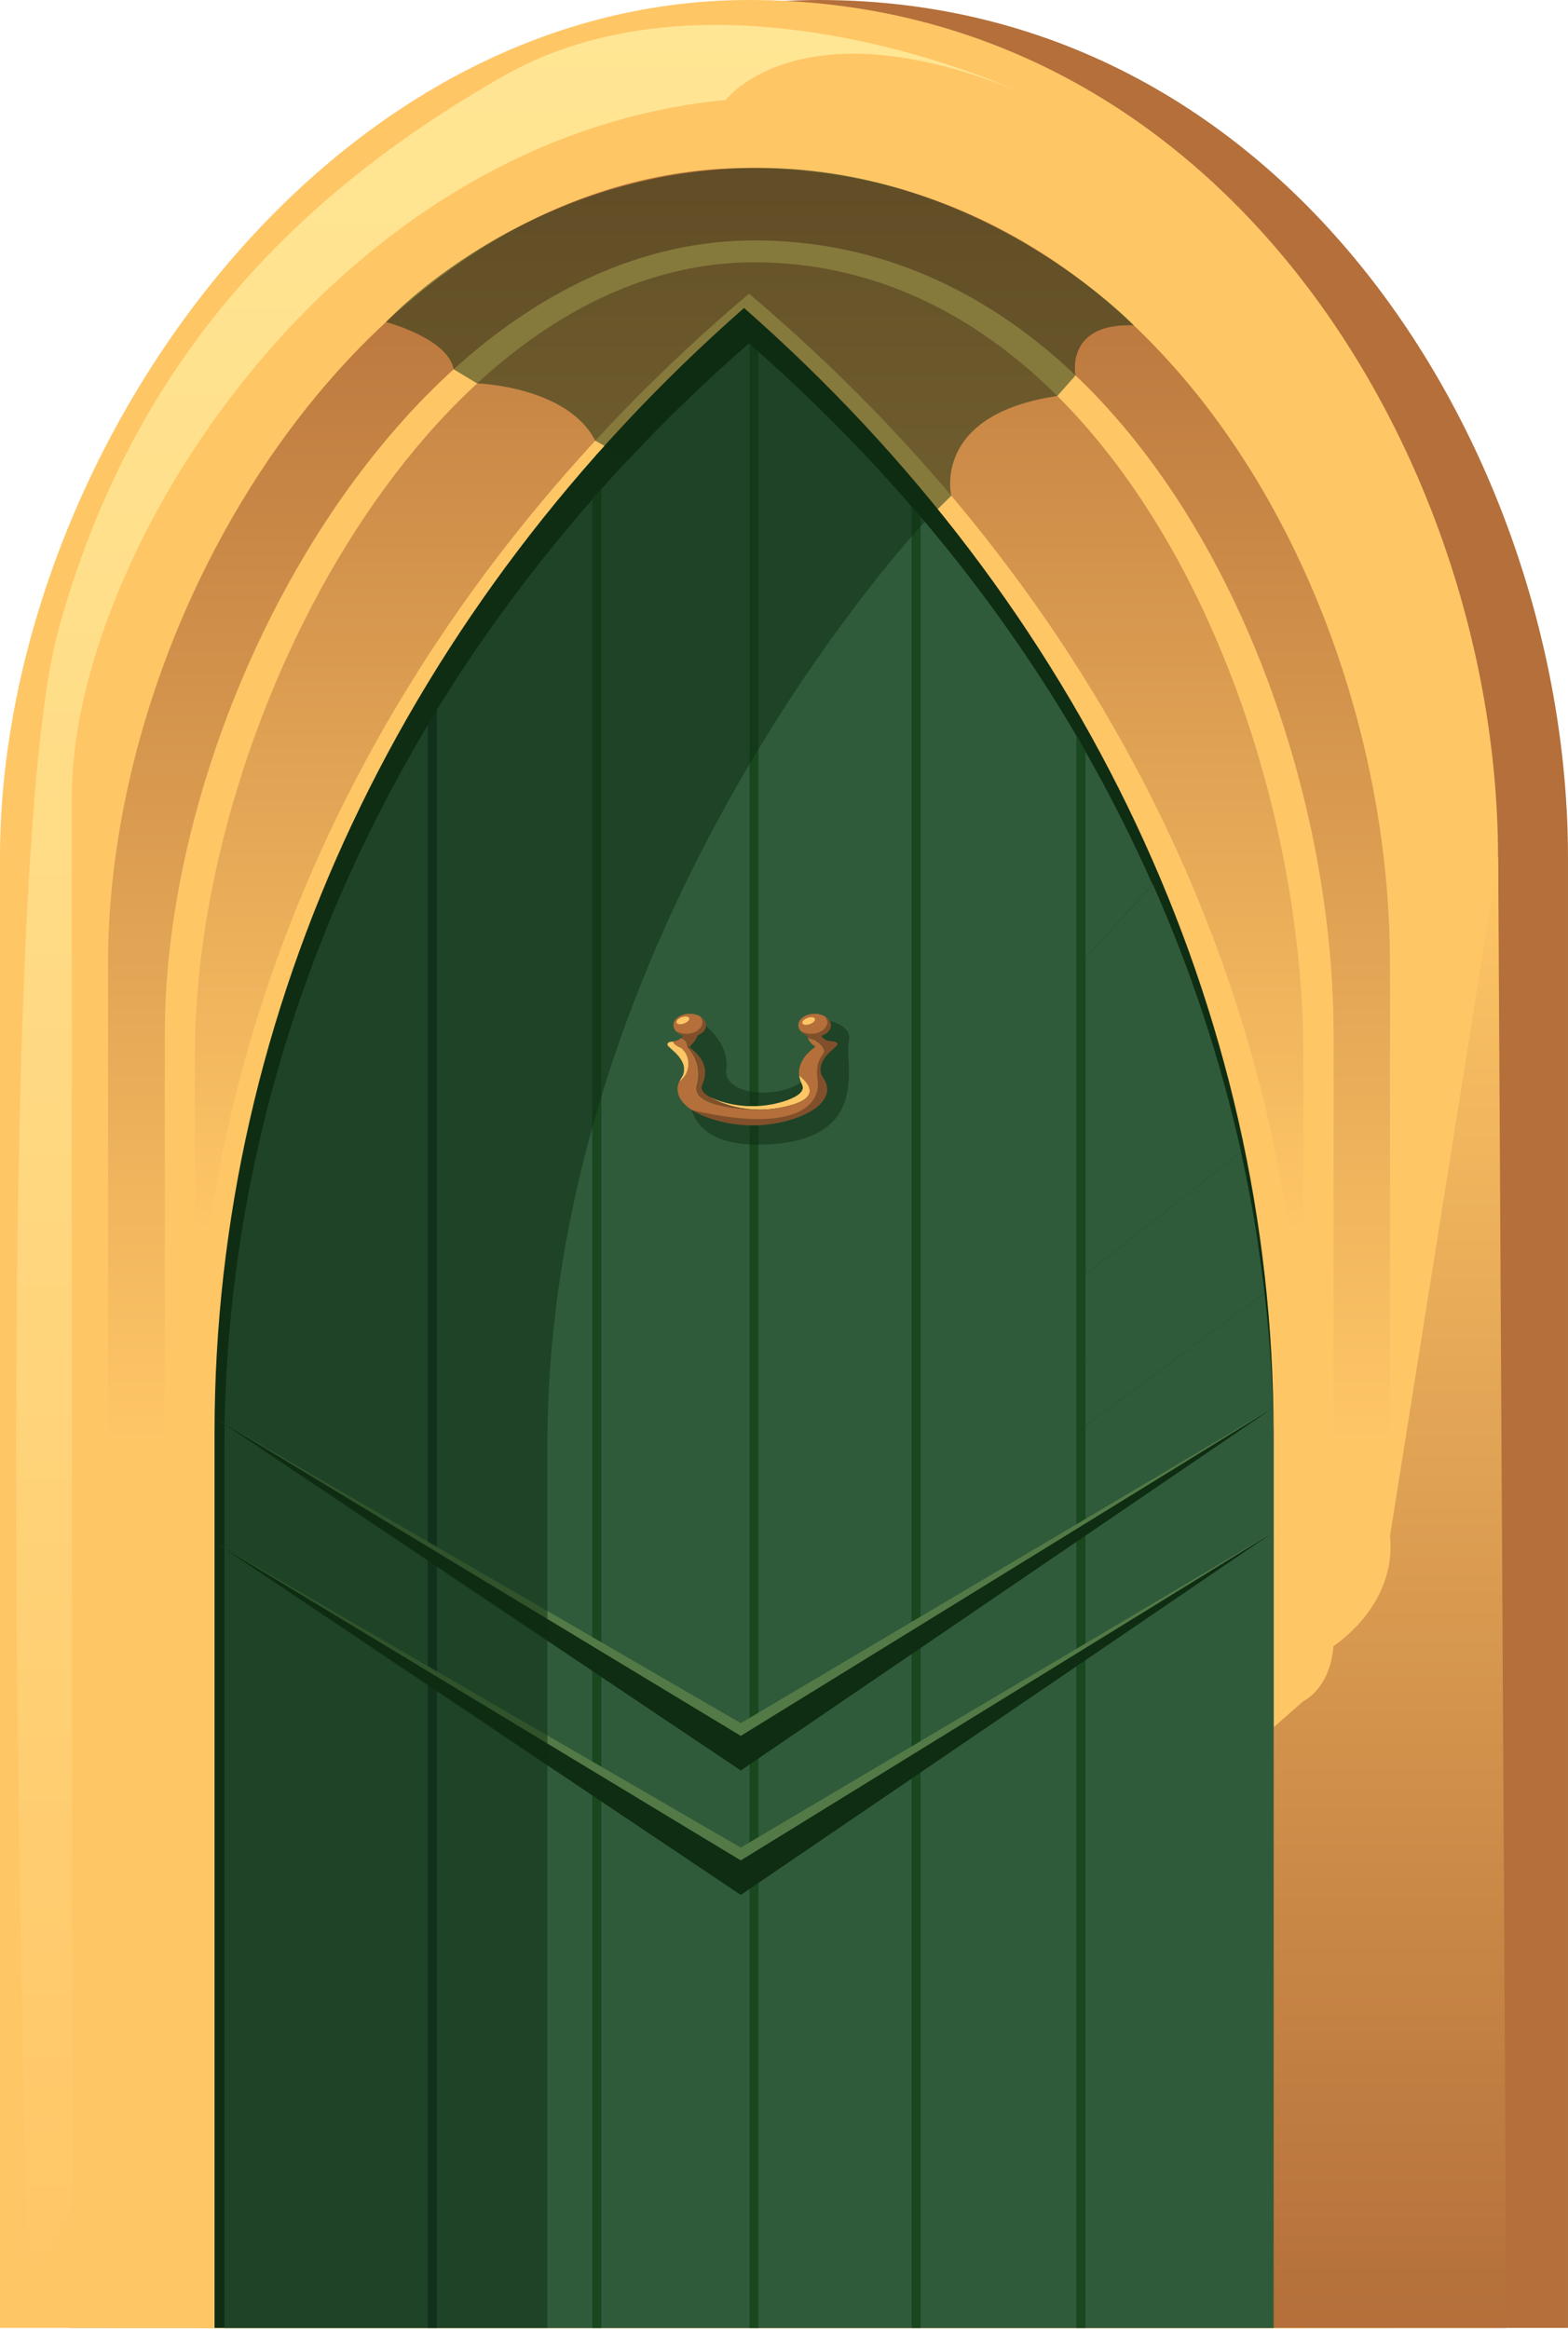 <?xml version="1.0" encoding="UTF-8"?> <svg xmlns="http://www.w3.org/2000/svg" width="1132" height="1681" viewBox="0 0 1132 1681" fill="none"> <path d="M591.247 0C281.591 0 50.5 333.783 50.5 618.726V1680H1131.99V618.726C1131.99 333.783 935.92 0 591.247 0Z" fill="#B46F3A"></path> <path d="M1081.61 1680H0V618.726C0 333.783 231.091 0 540.747 0C885.42 0 1081.49 333.783 1081.49 618.726V1680H1081.61Z" fill="#FFC666"></path> <path d="M1003.49 1680H78V695.312C78 430.853 275.758 121.223 540.744 121.223C835.697 121.223 1003.49 430.93 1003.49 695.312V1680Z" fill="url(#paint0_linear_1015_436)"></path> <path d="M962.638 1664.18H118.969V746.064C118.969 499.568 302.922 173.504 544.563 173.504C813.477 173.504 962.75 499.568 962.75 746.064V1664.18H962.638Z" fill="#FFC666"></path> <path d="M940.971 1680H140.625V761.885C140.625 515.388 315.15 189.324 544.334 189.324C799.331 189.324 940.971 515.388 940.971 761.885V1680Z" fill="url(#paint1_linear_1015_436)"></path> <path d="M940.971 1680H140.625V1029.4C140.625 722.522 284.622 428.331 540.742 211.949C796.862 428.331 940.859 722.522 940.859 1029.4V1680H940.971Z" fill="#FFC666"></path> <path d="M919.546 1680H154.891V1033.99C154.891 729.248 292.49 437.121 537.162 222.268C781.834 437.121 919.434 729.248 919.434 1033.99V1680H919.546Z" fill="#0F2D13"></path> <path d="M547.484 253.834V1680H658.26V365.732C624.365 326.522 587.328 289.146 547.484 253.758V253.834Z" fill="#2F5B3B"></path> <path d="M540.735 247.797C502.463 281.122 466.885 316.357 434 353.198V1680H541.072V248.103L540.735 247.797Z" fill="#2F5B3B"></path> <path d="M162.062 1045.3V1680H308.978V523.109C213.466 682.778 162.062 861.708 162.062 1045.3Z" fill="#2F5B3B"></path> <path d="M315.266 512.561V1680H427.725V360.383C385.525 408.536 347.926 459.44 315.266 512.561Z" fill="#2F5B3B"></path> <path d="M667.674 376.51C666.664 375.287 665.541 374.141 664.531 372.994V1680H777.215V531.134C745.565 477.249 708.976 425.504 667.562 376.434L667.674 376.51Z" fill="#2F5B3B"></path> <path d="M777.328 531.135V1680H783.613V542.37C781.481 538.625 779.461 534.88 777.328 531.135Z" fill="#2E505C"></path> <path d="M777.328 531.135V1680H783.613V542.37C781.481 538.625 779.461 534.88 777.328 531.135Z" fill="#19471E"></path> <path d="M308.984 523.108V1680H315.27V512.561C313.137 516.076 311.117 519.592 308.984 523.108Z" fill="#19471E"></path> <path opacity="0.49" d="M308.984 523.108V1680H315.27V512.561C313.137 516.076 311.117 519.592 308.984 523.108Z" fill="#0F262F"></path> <path d="M658.25 365.732V1680H664.535V372.917C662.515 370.471 660.27 368.102 658.25 365.732Z" fill="#2E505C"></path> <path d="M658.25 365.732V1680H664.535V372.917C662.515 370.471 660.27 368.102 658.25 365.732Z" fill="#19471E"></path> <path d="M427.719 360.382V1680H434.004V353.121C431.871 355.491 429.851 357.936 427.719 360.382Z" fill="#2E505C"></path> <path d="M427.719 360.382V1680H434.004V353.121C431.871 355.491 429.851 357.936 427.719 360.382Z" fill="#19471E"></path> <path d="M541.188 248.104V1680H547.473V253.836C545.34 251.925 543.32 250.014 541.188 248.104Z" fill="#2E505C"></path> <path d="M541.188 248.104V1680H547.473V253.836C545.34 251.925 543.32 250.014 541.188 248.104Z" fill="#19471E"></path> <path d="M51.849 1593.94V574.242C51.849 402.038 237.822 99.516 523.908 72.153C523.908 72.153 576.322 2.599 731.318 64.28C731.318 64.28 518.409 -33.019 364.086 54.573C209.875 142.089 94.722 264 42.309 454.013C-10.217 644.025 20.76 1647.52 20.76 1647.52L51.736 1593.94H51.849Z" fill="url(#paint2_linear_1015_436)"></path> <path d="M1081.61 618.727L1087.56 1680H919.547V1246.47L940.984 1227.67C940.984 1227.67 960.288 1218.8 962.645 1188C962.645 1188 1008.66 1158.8 1003.5 1108.43L1081.5 618.727H1081.61Z" fill="url(#paint3_linear_1015_436)"></path> <path opacity="0.5" d="M497.991 731.694C497.991 731.694 527.396 747.898 524.366 771.516C521.336 795.133 582.728 794.216 587.218 768.382C591.707 742.547 588.003 734.675 588.003 734.675C588.003 734.675 616.399 736.738 612.807 751.49C609.216 766.242 629.755 821.579 555.567 825.86C481.38 830.14 499.562 775.872 499.562 775.872L492.828 757.223L495.41 745.987L497.991 731.541V731.694Z" fill="#0F2D13"></path> <path d="M598.892 751.414C597.769 751.108 596.647 750.879 595.749 750.268C594.851 749.733 594.065 749.121 593.504 748.357C592.943 747.516 592.382 746.599 592.157 745.605C592.045 745.07 591.933 744.612 591.821 744.077C591.821 743.618 591.821 742.93 591.821 742.624L581.832 742.242C581.832 743.236 581.832 743.924 581.944 744.764C581.944 745.529 582.169 746.293 582.505 747.057C582.73 747.822 583.066 748.586 583.403 749.274C585.76 749.503 589.352 750.421 592.27 753.249C592.943 753.936 593.617 754.777 594.29 755.694C594.963 756.688 595.188 757.3 595.3 757.835C595.973 761.121 584.638 761.962 586.995 777.172C589.688 794.675 575.996 818.675 500.125 801.325C504.278 804 508.879 805.911 513.481 807.44C518.195 808.968 522.909 810.115 527.959 810.956C530.428 811.338 533.01 811.643 535.591 811.873C536.938 811.949 538.173 812.026 539.519 812.102H547.039C548.386 812.102 549.733 811.949 550.967 811.873C553.549 811.643 556.13 811.338 558.599 810.956C563.538 810.115 568.364 808.968 573.078 807.44C577.679 805.835 582.281 803.924 586.434 801.325C590.586 798.726 594.514 795.21 596.31 790.624C597.208 788.331 597.433 785.885 596.871 783.592C596.647 782.446 596.198 781.376 595.749 780.306C595.525 779.771 595.188 779.312 594.851 778.777L594.29 777.784C592.831 775.72 592.27 773.503 592.382 771.21C592.382 768.917 593.392 766.471 594.963 764.102C595.749 762.956 596.647 761.733 597.769 760.586C598.33 760.051 598.892 759.44 599.453 758.905C600.014 758.37 600.687 757.758 601.136 757.376L603.942 754.777C605.177 753.631 604.279 751.949 602.259 751.72L599.228 751.261L598.892 751.414Z" fill="#81502B"></path> <path d="M571.398 797.503C590.702 791.923 585.539 782.981 577.009 776.102C577.234 778.012 577.795 779.923 578.581 781.758L578.917 782.446C579.142 782.981 579.366 783.668 579.366 783.668C579.366 784.127 579.591 784.509 579.591 784.891C579.591 785.656 579.366 786.42 579.03 787.108C578.244 788.484 576.561 790.089 573.979 791.465C571.398 792.917 568.255 794.14 564.888 795.133C561.521 796.127 557.817 796.968 554.114 797.503C552.318 797.732 550.41 797.961 548.614 798.114C547.716 798.114 546.818 798.191 545.92 798.267H540.196C539.299 798.267 538.401 798.267 537.503 798.114C535.707 797.961 533.911 797.809 532.003 797.503C528.3 796.968 524.708 796.127 521.341 795.133C517.974 794.14 514.831 792.84 512.25 791.465C512.25 791.465 536.493 807.592 571.51 797.426L571.398 797.503Z" fill="#FFC666"></path> <path d="M595.07 757.91C595.07 757.452 594.621 756.764 594.059 755.77C593.498 754.853 592.825 754.012 592.039 753.324C589.121 750.496 585.53 749.579 583.173 749.35C583.622 750.114 584.071 750.955 584.632 751.719C585.642 753.095 587.101 754.318 588.784 755.388C586.652 756.84 585.081 758.216 583.622 759.668C580.591 762.573 578.459 766.165 577.336 769.987C576.775 771.974 576.663 774.038 576.888 776.101C585.417 782.98 590.58 791.923 571.276 797.502C562.521 800.025 554.441 800.942 547.257 800.866C547.257 800.866 498.435 800.483 503.149 783.286C507.863 766.012 496.303 755.77 496.303 755.77C496.303 755.464 496.303 755.159 496.303 754.853C495.742 750.955 493.609 749.655 491.477 749.35C491.028 749.732 490.579 750.038 490.13 750.267C489.344 750.802 488.11 751.108 486.987 751.413L485.641 751.566C485.977 752.713 487.1 754.241 490.354 755.694L491.477 752.025L489.681 758.139C490.691 757.91 491.701 757.604 492.711 757.299C497.986 762.19 499.221 773.579 490.467 780.305C490.018 781.375 489.569 782.445 489.344 783.592C488.895 785.885 489.12 788.331 490.018 790.624C491.814 795.209 495.742 798.725 499.894 801.324C575.877 818.674 592.937 796.585 590.243 779.082C587.886 763.872 595.855 761.044 595.182 757.757L595.07 757.91Z" fill="#B46F3A"></path> <path d="M512.13 791.465C509.548 790.089 507.865 788.484 507.079 787.108C506.743 786.421 506.518 785.733 506.518 784.892C506.518 784.51 506.518 784.051 506.743 783.669L506.967 782.981C507.191 782.446 507.416 781.758 507.416 781.758C507.753 780.764 508.202 779.847 508.426 778.854L508.987 775.873C508.987 774.879 508.987 773.886 508.987 772.892C508.987 771.898 508.651 770.905 508.538 769.911C507.528 766.013 505.284 762.497 502.253 759.592C500.794 758.217 499.335 756.917 497.652 755.694C498.774 754.242 500.233 752.943 501.243 751.643C502.365 750.115 503.151 748.586 503.6 747.057C503.824 746.293 504.049 745.529 504.161 744.764C504.273 743.924 504.386 743.312 504.273 742.242L494.285 742.624C494.285 742.624 494.285 743.542 494.285 744.077C494.285 744.612 494.06 745.147 493.948 745.605C493.611 746.599 493.162 747.516 492.601 748.357C492.377 748.739 492.04 749.045 491.703 749.35C493.836 749.656 495.968 751.032 496.529 754.854C496.529 755.159 496.529 755.465 496.529 755.771C496.529 755.771 508.089 766.013 503.376 783.287C498.662 800.484 547.372 800.866 547.484 800.866C525.935 800.637 512.242 791.542 512.242 791.542L512.13 791.465Z" fill="#81502B"></path> <path d="M491.37 778.853L490.585 780.381C499.339 773.655 498.104 762.267 492.829 757.375C492.156 756.687 491.37 756.152 490.473 755.77C487.218 754.241 486.095 752.789 485.759 751.643L484.075 751.872C482.055 752.178 481.157 753.783 482.392 754.929L485.197 757.528C485.646 757.91 486.32 758.522 486.881 759.057C487.442 759.592 488.003 760.203 488.565 760.738C489.687 761.885 490.585 763.031 491.37 764.254C492.942 766.623 493.84 769.069 493.84 771.362C493.952 773.655 493.391 775.872 491.932 777.936L491.37 778.929V778.853Z" fill="#FFC666"></path> <path d="M505.511 733.604C506.634 734.826 507.195 736.279 507.195 737.884C507.195 742.47 501.92 746.139 495.41 746.139C492.604 746.139 489.911 745.451 487.891 744.228C489.911 746.597 493.727 748.202 497.992 748.202C504.501 748.202 509.776 744.533 509.776 739.947C509.776 737.425 508.093 735.132 505.511 733.604Z" fill="#81502B"></path> <path d="M507.191 737.808C507.191 736.28 506.518 734.827 505.508 733.528C503.487 732.305 500.906 731.617 497.988 731.617C491.478 731.617 486.203 735.286 486.203 739.872C486.203 741.401 486.877 742.853 487.887 744.152C489.907 745.375 492.488 746.063 495.406 746.063C501.916 746.063 507.191 742.394 507.191 737.808Z" fill="#B46F3A"></path> <path d="M595.636 733.604C596.759 734.826 597.32 736.279 597.32 737.884C597.32 742.47 592.045 746.139 585.535 746.139C582.729 746.139 580.036 745.451 578.016 744.228C580.036 746.597 583.852 748.202 588.117 748.202C594.626 748.202 599.901 744.533 599.901 739.947C599.901 737.425 598.218 735.132 595.636 733.604Z" fill="#81502B"></path> <path d="M597.316 737.808C597.316 736.28 596.643 734.827 595.633 733.528C593.612 732.382 591.031 731.617 588.113 731.617C581.603 731.617 576.328 735.286 576.328 739.872C576.328 741.401 577.002 742.853 578.012 744.152C580.032 745.299 582.613 746.063 585.531 746.063C592.041 746.063 597.316 742.394 597.316 737.808Z" fill="#B46F3A"></path> <path d="M497.214 734.292C498.224 735.285 497.214 737.043 494.857 738.19C492.5 739.336 489.806 739.489 488.796 738.496C487.786 737.502 488.796 735.744 491.153 734.597C493.51 733.451 496.204 733.298 497.214 734.292Z" fill="#FFC666"></path> <path d="M588.011 734.751C589.021 735.744 588.011 737.502 585.654 738.649C583.297 739.795 580.603 739.948 579.593 738.955C578.583 737.961 579.593 736.203 581.95 735.056C584.307 733.91 587.001 733.757 588.011 734.751Z" fill="#FFC666"></path> <path d="M783.625 1680H919.429V1045.3C919.429 1007.77 917.184 970.394 912.919 933.324L783.625 1028.79V1680Z" fill="#2F5B3B"></path> <path d="M158.469 1025.35L534.792 1268.56L919.533 1015.72L534.792 1243.57L158.469 1025.35Z" fill="#537A46"></path> <path d="M534.792 1277.73L158.469 1025.35L534.792 1252.74L919.533 1015.72L534.792 1277.73Z" fill="#0F2D13"></path> <path d="M158.469 1115.24L534.792 1358.37L919.533 1105.61L534.792 1333.38L158.469 1115.24Z" fill="#537A46"></path> <path d="M534.792 1367.54L158.469 1115.24L534.792 1342.62L919.533 1105.61L534.792 1367.54Z" fill="#0F2D13"></path> <path opacity="0.5" d="M818.524 234.803C818.524 234.803 706.738 117.86 540.743 121.224C377.553 124.51 278.674 232.434 278.674 232.434C278.674 232.434 323.344 244.052 327.497 266.523L344.444 276.688C344.444 276.688 409.54 278.676 429.742 318.039L453.761 331.567C265.992 531.822 162.062 783.822 162.062 1045.3V1680H395.174V1043.47C395.174 665.351 667.456 376.816 667.68 376.51L686.76 357.784C686.76 357.784 672.394 299.16 763.304 285.784L776.436 270.956C776.436 270.956 768.691 232.816 818.524 234.803Z" fill="#0F2D13"></path> <path d="M895.86 831.439L783.625 919.72V983.924L908.318 898.318C904.951 875.924 900.798 853.605 895.86 831.516V831.439Z" fill="#2F5B3B"></path> <path d="M783.625 542.369V691.567L831.998 638.216C817.52 605.656 801.47 573.63 783.625 542.369Z" fill="#2F5B3B"></path> <path d="M832.108 638.139L783.734 691.489V919.642L895.969 831.362C881.266 765.247 859.942 700.585 832.22 638.062L832.108 638.139Z" fill="#2F5B3B"></path> <path d="M783.628 983.923V1028.79L912.922 933.325C911.576 921.63 910.004 909.936 908.208 898.318L783.516 983.923H783.628Z" fill="#2F5B3B"></path> <defs> <linearGradient id="paint0_linear_1015_436" x1="540.744" y1="1680" x2="540.744" y2="121.223" gradientUnits="userSpaceOnUse"> <stop offset="0.41" stop-color="#FFC666"></stop> <stop offset="1" stop-color="#B46F3A"></stop> </linearGradient> <linearGradient id="paint1_linear_1015_436" x1="540.742" y1="1680" x2="540.742" y2="189.324" gradientUnits="userSpaceOnUse"> <stop offset="0.53" stop-color="#FFC666"></stop> <stop offset="1" stop-color="#C07D41"></stop> </linearGradient> <linearGradient id="paint2_linear_1015_436" x1="371.493" y1="1647.52" x2="371.493" y2="18.038" gradientUnits="userSpaceOnUse"> <stop stop-color="#FFC666"></stop> <stop offset="0.57" stop-color="#FFDA83"></stop> <stop offset="1" stop-color="#FFE694"></stop> </linearGradient> <linearGradient id="paint3_linear_1015_436" x1="1003.5" y1="618.727" x2="1003.5" y2="1680" gradientUnits="userSpaceOnUse"> <stop stop-color="#FFC666"></stop> <stop offset="1" stop-color="#B46F3A"></stop> </linearGradient> </defs> </svg> 